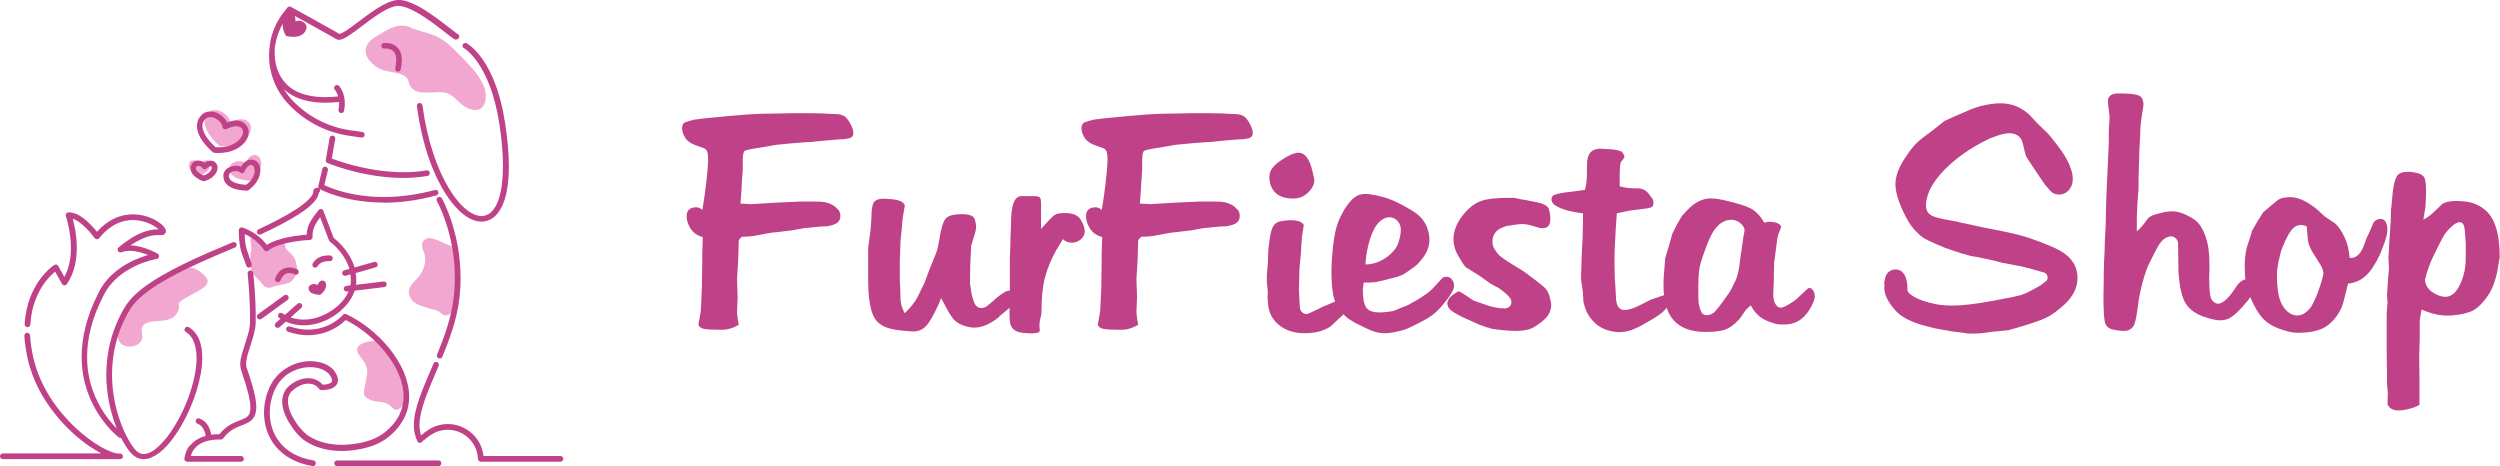 <svg viewBox="0 0 174.51 32.53" xmlns="http://www.w3.org/2000/svg" data-sanitized-data-name="Ebene 2" data-name="Ebene 2" id="Ebene_2">
  <defs>
    <style>
      .cls-1 {
        fill: #bf4188;
      }

      .cls-1, .cls-2 {
        stroke-width: 0px;
      }

      .cls-2 {
        fill: #f2a7d0;
      }
    </style>
  </defs>
  <g data-sanitized-data-name="Ebene 1" data-name="Ebene 1" id="Ebene_1-2">
    <g>
      <path d="M13.22,11.37c.14-.31.66-.19.76.05,0,0,.32-.37.59-.17.27.19.09.8-.66,1,0,0-.92-.35-.69-.87h0ZM17.14,11.4c-.27-.28-1.08-.16-1.11.35-.05.88,1.46.86,1.46.86.95-.69.88-1.65.39-1.78-.48-.13-.74.57-.74.57h0ZM16.07,8.54c-.04-.56-1.04-1.18-1.54-.65-.86.92.8,2.3.8,2.3,1.68.13,2.49-1,2.08-1.59-.41-.59-1.34-.06-1.34-.06h0Z" class="cls-2"></path>
      <path d="M19.44,16.99c.14-.03.3-.02.46-.11,0,.34.02.49.26.69.13.1.24.21.33.35.15.22.23.53.24.8.01.22-.06.49-.18.67-.19.27-.32.36-.64.43-.28.06-.59.09-.86.2-.11.04-.19.08-.32.07-.36-.03-.49-.41-.75-.63-.16-.14-.26-.28-.36-.46-.12-.2-.12-.37-.13-.61,0-.18-.03-.36-.01-.54.01-.18.07-.34.06-.52-.01-.25-.07-.49-.06-.75.17,0,.23,0,.34.11.18.19.38.41.59.56.15.11.26.08.41-.01.21-.12.38-.22.61-.26h0ZM27.69,25.4c-.45-.78-1.39-1.61-1.39-1.61-.41,0-1.4.12-1.37.66,0,.15.14.33.22.45.09.13.19.25.28.38.29.45.21.83.1,1.35-.05.25-.19.79-.08,1.01.05.1.29.22.4.27.43.2.88.05,1.28.33.32.23.44.58.86.2.34-.31.32-.58.28-1.02-.06-.69-.22-1.42-.56-2.01h0ZM12.97,18.75c-.26.16-.72.12-1.16.31-.47.2-.89.57-1.32.84-.83.53-1.63,1.15-1.95,2.12-.18.53-.48,1.19-.25,1.74.25.61,1.36.57,1.61-.06.11-.27-.05-.5,0-.77.09-.42.63-.49.99-.51.78-.04,1.48-.13,1.61-.99.01-.09-.06-.14-.01-.26.06-.15.28-.24.4-.33.39-.25.81-.42,1.2-.68.57-.38.51-.68,0-1.1-.3-.25-.76-.5-1.14-.32h0ZM30.35,2.49c-.59-.26-1.47-.4-1.82-.63-.78-.24-1.42.17-2.07.56-.44.26-.92.54-.94,1.12-.02.52.56,1.06.99,1.27.54.26,1.41.18,1.85.59.2.18.14.35.25.56.47.88,1.79.29,2.58.54.52.17.82.69,1.27.95.78.45,1.4.24,1.45-.67.07-1.2-1.37-2.47-2.14-3.25-.43-.45-.85-.79-1.43-1.05h0ZM31.83,18.11c0-.38,0-.73-.14-.9-.53,0-1.69-1.02-2.16-.36-.2.28.07.7.12.95.13.7-.17,1.29-.66,1.78-.39.4-.6.7-.33,1.23.23.44.76.53,1.2.69.25.09.54.11.77.23.1.06.19.2.3.24,1.04.38.88-1.91.9-2.38.02-.52-.01-.95,0-1.47h0Z" class="cls-2"></path>
      <path d="M35.01,14.46c-.16.32-.36.58-.6.75-.24.17-.51.26-.79.26-.22,0-.45-.05-.68-.15-.4-.17-.79-.48-1.18-.92-.58-.65-1.13-1.58-1.6-2.75-.47-1.18-.84-2.6-1.06-4.24-.01-.11.06-.21.17-.22.11-.01.21.06.22.17.33,2.45,1.02,4.4,1.81,5.73.39.66.81,1.17,1.21,1.5.2.17.4.29.58.37.19.08.36.12.52.12.2,0,.38-.06.56-.18.26-.19.5-.54.67-1.09.17-.55.27-1.29.27-2.23,0-.83-.08-1.83-.26-2.98-.34-2.16-.97-3.48-1.51-4.25-.27-.39-.51-.64-.69-.79-.09-.08-.16-.13-.2-.16-.02-.02-.04-.03-.05-.03h-.01s0,0,0,0c-.1-.05-.13-.17-.08-.27.05-.1.17-.13.27-.08.02.01.52.29,1.1,1.11.58.83,1.23,2.2,1.57,4.41.18,1.17.27,2.18.27,3.04,0,1.29-.18,2.24-.51,2.89h0ZM31.86,2.75c.11,0,.2-.09.2-.2s-.06-.16-.14-.19c0,0-.02,0-.03-.02-.04-.02-.09-.07-.16-.12-.14-.1-.32-.25-.54-.42-.44-.34-1.01-.77-1.59-1.13-.39-.24-.78-.44-1.15-.56-.21-.07-.42-.11-.61-.11-.04,0-.07,0-.11,0-.23.02-.46.1-.7.2-.24.11-.49.25-.74.41-.5.32-1,.71-1.45,1.04-.3.22-.56.42-.78.55-.12.07-.23.13-.3.15-.03.01-.06.01-.07.02-.06-.04-.15-.09-.27-.16-.12-.07-.28-.16-.45-.25-.34-.19-.75-.42-1.14-.64-.79-.44-1.52-.84-1.52-.84-.08-.05-.19-.03-.25.05l-.15.19c-.6.72-.96,1.56-1.08,2.43,0,0,0,0,0,0,0,0,0,.01,0,.04-.03.22-.05.45-.05.68,0,1.21.44,2.41,1.32,3.36h0c1.13,1.22,2.64,2.01,4.28,2.25l.85.12c.11.02.21-.06.22-.17.02-.11-.06-.21-.17-.22l-.85-.12c-1.56-.23-2.99-.98-4.06-2.13-.21-.23-.4-.48-.56-.74.22.21.49.4.82.55.54.25,1.23.4,2.1.4.29,0,.61-.02.94-.05,0,.03,0,.06,0,.1,0,.13-.01.28-.04.44-.02.11.05.21.16.23.11.02.21-.05.23-.16.03-.19.05-.36.05-.51,0-.4-.1-.71-.2-.91-.1-.21-.2-.31-.21-.32-.08-.08-.2-.08-.28,0-.08.08-.08.2,0,.28h0s0,0,0,0c0,0,.02.02.03.04.03.04.06.09.1.17.03.07.07.15.09.25-.32.03-.61.05-.88.05-.93,0-1.61-.18-2.11-.45-.5-.27-.82-.64-1.04-1.02-.14-.26-.24-.53-.3-.78-.08-.34-.1-.66-.1-.9,0-.18.01-.32.02-.37.08-.55.26-1.1.54-1.6-.01.26.05.56.24.85,0,0,1.15.31,1.4-.47.15-.45-.44-.72-.74-.53,0,0,.01-.22-.06-.4.21.12.47.26.75.41.67.37,1.44.8,1.88,1.05.12.07.22.13.27.16.06.04.13.05.19.05.09,0,.17-.02.26-.06.08-.03.17-.08.26-.13.19-.11.39-.26.62-.42.45-.33.98-.75,1.5-1.1.34-.23.68-.43.97-.54.17-.07.32-.11.45-.12.02,0,.05,0,.08,0,.22,0,.51.08.82.22.31.14.65.33.98.55.66.43,1.3.95,1.71,1.26.12.09.21.16.29.22.04.03.07.05.11.07.02,0,.04.02.07.03.02,0,.04,0,.07.01h0ZM27.43,3.54c.05.05.1.11.14.19.05.11.09.26.09.47,0,.15-.02.34-.07.56-.02.11.04.21.15.24.11.02.21-.04.23-.15.05-.24.08-.46.08-.64,0-.29-.06-.52-.16-.7-.1-.18-.24-.3-.39-.38-.1-.05-.19-.08-.28-.1-.12-.03-.23-.03-.3-.03s-.13,0-.13,0c-.11.01-.18.11-.17.22.01.11.11.18.22.17h.02s.04,0,.06,0c.06,0,.15,0,.25.03.09.03.19.07.27.14h0ZM29.78,11.89c-.54.1-1.09.13-1.63.13-1.31,0-2.56-.24-3.5-.48-.71-.19-1.25-.38-1.49-.47l.24-1.37c.02-.11-.05-.21-.16-.23-.11-.02-.21.05-.23.16l-.27,1.53c-.02.09.03.18.12.22,0,0,.63.26,1.59.52.97.26,2.29.52,3.69.52.56,0,1.13-.04,1.7-.14.11-.02.18-.12.16-.23-.02-.11-.12-.18-.23-.16h0ZM26.8,14.14c-2.8,0-4.45-.93-4.48-.94.05.09.02.2-.06.25-.02.12-.06.23-.11.33-.13.24-.35.46-.62.69-.41.34-.95.67-1.53.99-.58.32-1.21.63-1.79.9-.1.05-.22,0-.26-.09s0-.22.09-.26c.88-.41,1.86-.9,2.61-1.39.38-.24.69-.49.91-.71.11-.11.19-.22.24-.31.05-.1.07-.18.07-.24h0s0,0,0,0h0s0-.08.02-.11c.01-.03.03-.05.05-.06.03-.03.05-.04.07-.05.03-.01.04-.01.05-.02h0s0,0,0,0c.06-.03.13-.02.18,0-.02-.04-.03-.09-.02-.14l.28-1.19c.03-.11.13-.17.24-.15.11.03.17.13.15.24l-.25,1.04c.43.21,1.9.83,4.15.83,1.03,0,2.23-.13,3.57-.49.11-.03.21.03.24.14.03.1-.03.21-.14.24-1.37.37-2.6.51-3.67.51h0ZM22.07,13.1h0s0,0,0,0ZM29.63,30.7c.12-.11.29-.25.51-.38.35-.22.73-.32,1.11-.32.52,0,1.02.19,1.4.53.39.34.65.82.71,1.4v.12c.02.1.11.18.21.18h5.55c.11,0,.2-.09.2-.2s-.09-.2-.2-.2h-5.37c-.07-.66-.39-1.21-.83-1.6-.46-.4-1.05-.63-1.66-.63-.44,0-.9.12-1.32.38-.23.15-.42.3-.55.41-.07-.21-.11-.44-.11-.7,0-.54.16-1.18.41-1.88.25-.7.59-1.46.93-2.27.04-.1,0-.22-.1-.26-.1-.04-.22,0-.26.1-.34.81-.68,1.57-.94,2.29-.26.72-.43,1.39-.43,2.01,0,.4.08.78.25,1.13.03.06.09.1.15.1.06,0,.13-.01.17-.06h0s0,0,0,0h0s.02-.03.03-.04c.03-.03.08-.07.14-.13h0ZM30.69,14.42c.12.25.27.63.43,1.1.32.95.63,2.29.63,3.88,0,.46-.03.94-.09,1.44-.16,1.34-.64,2.66-1.15,3.91-.04.1,0,.22.11.26.1.04.22,0,.26-.11.52-1.26,1.01-2.61,1.18-4.01.06-.51.09-1.01.09-1.48,0-3.29-1.3-5.55-1.31-5.57-.05-.09-.17-.13-.27-.07-.09.05-.13.17-.07.27h0s0,0,0,0v.02s.03.04.05.07c.03.06.08.16.14.29h0ZM23.53,32.14c-.11,0-.2.09-.2.2,0,.11.09.2.2.2h7.08c.11,0,.2-.09.2-.2,0-.11-.09-.2-.2-.2h-7.08ZM17.39,17.89c-.06-.15-.11-.3-.16-.46-.08-.27-.14-.59-.15-1.09.55.24,1,.6,1.36,1.12.03.05.08.08.14.08.05,0,.11,0,.15-.05.17-.15.43-.27.73-.37.3-.1.63-.18.94-.23.63-.11,1.17-.14,1.23-.14h0c.05,0,.1-.03.14-.07.04-.04.05-.1.05-.15,0-.05,0-.09,0-.14,0-.25.07-.48.2-.72.09-.16.2-.33.33-.5l.62,1.62s.04.07.07.09h0s0,0,0,0c0,0,.01.01.03.02.02.02.06.04.1.08.08.07.2.17.33.31.26.27.57.67.78,1.16.04.1.08.21.11.32l-.36.1c-.1.03-.17.14-.14.24.03.1.14.17.24.14l.33-.1c.02.13.03.27.03.4,0,.04,0,.08,0,.13,0,.08-.01.16-.03.24l-.29.04c-.11.01-.19.11-.17.22.01.11.11.18.22.17h.11c-.04.08-.09.18-.14.27-.18.31-.44.6-.75.85-.62.5-1.43.84-2.24.84-.31,0-.61-.05-.91-.15l.74-.66c.08-.07.09-.2.02-.28-.07-.08-.2-.09-.28-.02l-.88.78c-.06-.03-.12-.07-.18-.11-.09-.06-.21-.04-.27.05-.06.09-.04.21.05.27.03.02.06.04.09.06l-.33.29c-.08.07-.09.2-.02.28.07.08.2.09.28.02l.44-.39c.4.18.82.26,1.24.26.69,0,1.36-.21,1.94-.55.58-.34,1.07-.81,1.38-1.33.1-.17.19-.35.25-.54l2.06-.25c.11-.01.18-.11.17-.22-.01-.11-.11-.19-.22-.17l-1.92.23c0-.06.01-.11.02-.17,0-.05,0-.1,0-.14,0-.18-.02-.35-.04-.51l1.39-.4c.1-.03.17-.14.14-.24-.03-.1-.14-.17-.24-.14l-1.37.39c-.04-.13-.08-.25-.13-.36-.15-.37-.36-.68-.56-.94-.33-.41-.65-.67-.77-.77l-.72-1.89c-.03-.07-.08-.11-.15-.12-.07-.01-.14.02-.18.07-.23.29-.44.56-.59.84-.15.27-.24.56-.24.88-.13,0-.33.03-.56.06-.44.05-1,.15-1.5.32-.26.09-.51.19-.72.33-.44-.57-1.02-.97-1.7-1.21-.06-.02-.13-.01-.18.03-.05.04-.08.1-.08.16,0,.52.04.9.1,1.2.06.31.15.54.24.77.06.16.12.31.18.5.03.1.14.16.25.13.1-.03.16-.14.13-.25-.06-.2-.13-.36-.19-.52h0ZM18.01,21.94c-.09.06-.11.19-.04.28.06.09.19.11.28.04l1.82-1.32c.09-.06.11-.19.04-.28-.06-.09-.19-.11-.28-.04l-1.82,1.32h0ZM22.35,20.58c.53-.38.49-.91.22-.99-.27-.07-.41.32-.41.32-.15-.16-.6-.09-.62.19-.03.49.81.48.81.48h0ZM18.17,11.9c0,.44-.25.96-.82,1.37-.03.02-.07.04-.11.04h0s-.42,0-.81-.11c-.19-.06-.39-.14-.56-.29-.08-.07-.15-.16-.2-.26-.05-.1-.08-.23-.08-.35,0-.02,0-.03,0-.05,0-.12.04-.22.1-.31.09-.13.21-.23.35-.28.14-.06.28-.09.43-.09.1,0,.21.01.31.05.01,0,.03.01.04.02.02-.04.05-.08.08-.12.06-.09.14-.17.24-.25.1-.07.23-.13.38-.13.06,0,.11,0,.17.02.16.04.29.15.37.28.08.14.12.3.12.47h0ZM17.77,11.9c0-.11-.03-.2-.06-.27-.04-.06-.08-.09-.14-.11-.02,0-.05,0-.07,0-.05,0-.1.02-.15.06-.08.05-.16.16-.21.25-.03.04-.05.08-.06.11,0,.01-.01.03-.01.03h0s0,0,0,0c-.02.06-.08.11-.14.12-.07.01-.14,0-.18-.06-.02-.02-.06-.04-.11-.06-.05-.02-.11-.03-.18-.03-.12,0-.26.03-.34.09-.04.03-.08.06-.1.1-.02.03-.04.07-.04.12,0,.01,0,.02,0,.03,0,.07.01.13.04.18.02.04.05.09.09.12.07.07.17.13.29.17.17.07.37.11.54.13.1.01.19.02.24.02.45-.34.61-.74.61-1.01h0ZM13.83,11.21c.13,0,.25.03.36.09.03.02.07.04.1.06.05-.03.1-.07.17-.1.07-.03.15-.05.24-.05.09,0,.2.03.29.09.07.05.12.11.15.18.03.07.05.15.05.22,0,.19-.09.39-.24.55-.16.17-.38.31-.68.39-.04.01-.08,0-.12,0,0,0-.2-.07-.4-.21-.1-.07-.21-.15-.29-.26-.04-.05-.08-.12-.11-.19-.03-.07-.05-.15-.05-.23s.02-.17.06-.25c.05-.11.13-.19.22-.23.09-.05.19-.07.28-.07h0ZM13.73,11.62s-.03.02-.04.05c-.02.04-.02.06-.02.09s0,.05.02.08c.02.05.06.11.12.16.09.08.21.16.3.2.04.02.08.04.1.05.2-.06.34-.16.43-.26.1-.11.14-.22.14-.28,0-.03,0-.05-.01-.06,0-.01-.01-.02-.02-.03-.02-.02-.03-.02-.05-.02-.02,0-.05,0-.08.02-.05.02-.1.06-.14.09-.02.02-.03.03-.04.04h-.01s0,.01,0,.01h0c-.04.05-.11.07-.18.06-.07-.01-.12-.06-.15-.12,0,0,0-.01-.02-.03-.02-.02-.06-.04-.1-.06-.04-.02-.09-.03-.14-.03s-.08,0-.1.02h0ZM17.21,9.76c-.15.25-.4.48-.73.65-.33.17-.75.27-1.24.27-.09,0-.18,0-.27-.01-.04,0-.08-.02-.11-.04,0,0-.28-.23-.55-.56-.14-.17-.28-.36-.38-.58-.11-.21-.18-.45-.18-.7,0-.13.02-.26.07-.39.05-.13.13-.25.23-.36.09-.09.19-.16.3-.2.11-.04.22-.06.33-.06.3,0,.59.13.82.32.11.09.21.2.29.32.03.04.05.09.07.13.01,0,.03-.01.04-.02.16-.06.37-.12.59-.12.13,0,.26.02.39.08.13.06.25.15.34.29.09.14.14.3.14.46,0,.18-.06.36-.16.53h0ZM16.97,9.23c0-.09-.02-.16-.07-.23-.05-.08-.11-.12-.18-.15-.07-.03-.15-.04-.23-.04-.15,0-.33.05-.46.1-.06.02-.12.05-.16.07-.02,0-.03.02-.04.02h-.01s0,0,0,0c-.06.03-.13.03-.19,0-.06-.03-.1-.09-.1-.16,0-.06-.03-.14-.08-.21-.07-.12-.2-.24-.34-.32-.14-.09-.3-.14-.44-.13-.07,0-.13.01-.19.03-.06.02-.11.06-.16.11-.07.08-.12.16-.15.23-.03.08-.04.16-.04.24,0,.16.05.34.14.52.13.27.34.53.52.71.09.09.17.17.22.22.02.01.03.03.04.04.06,0,.12,0,.18,0,.58,0,1.02-.16,1.31-.38.14-.11.25-.23.32-.35.07-.12.1-.23.1-.33h0ZM22.22,18.52s.05-.07.1-.11c.1-.08.28-.18.6-.18.03,0,.06,0,.1,0,.11,0,.2-.08.21-.19,0-.11-.08-.2-.19-.21-.04,0-.08,0-.12,0-.41,0-.69.13-.86.28-.17.14-.23.29-.24.31-.04.1.01.22.11.25.1.04.21-.01.25-.11h0s0-.02.02-.04h0ZM19.66,18.82c-.18.12-.34.32-.45.6-.04.1,0,.22.11.26.1.04.22,0,.26-.11.09-.23.2-.35.31-.42.1-.07.21-.09.31-.09.17,0,.33.07.36.09h0c.09.06.21.02.27-.07.05-.1.02-.21-.07-.27,0,0-.07-.04-.17-.07-.1-.03-.23-.07-.39-.07-.16,0-.36.04-.53.16h0ZM20.04,25.67c-.51.3-.97.77-1.25,1.42-.24.55-.36,1.14-.36,1.73,0,.84.26,1.68.82,2.35.56.67,1.41,1.17,2.56,1.36.11.02.21-.05.23-.16.02-.11-.05-.21-.16-.23-1.07-.18-1.83-.63-2.32-1.22-.49-.59-.73-1.33-.73-2.1,0-.53.11-1.07.33-1.57.25-.57.64-.98,1.09-1.24.45-.26.95-.38,1.41-.38.31,0,.6.06.84.16.24.1.42.24.53.41.06.09.1.16.12.22.02.06.03.11.03.14,0,.03,0,.05-.01.07,0,.02-.02.04-.04.06-.04.04-.1.07-.19.1-.14.05-.32.06-.42.06-.11-.13-.25-.24-.4-.31-.18-.09-.39-.14-.61-.14-.44,0-.91.18-1.35.56-.16.14-.28.31-.35.49-.07.18-.11.37-.11.57,0,.42.14.85.35,1.25.21.4.48.77.75,1.07.18.2.37.36.55.47.75.48,1.63.67,2.51.67.39,0,.79-.04,1.17-.11.72-.13,1.44-.36,2.04-.83.52-.41.89-.87,1.14-1.35.24-.48.35-.99.35-1.5,0-.59-.15-1.18-.39-1.76-.25-.57-.6-1.12-1.01-1.63-.83-1.02-1.92-1.87-2.99-2.37-.08-.04-.18-.02-.23.05h0s0,0,0,0c0,0-.02.02-.03.03-.03.03-.07.07-.12.12-.1.1-.26.23-.47.36-.42.26-1.02.52-1.81.52-.38,0-.81-.06-1.28-.22-.1-.03-.21.02-.25.12-.03.1.02.21.12.25.51.17.98.24,1.4.24.87,0,1.56-.29,2.02-.58.29-.18.49-.37.61-.48.71.35,1.45.88,2.08,1.5.68.66,1.25,1.44,1.6,2.23.23.53.36,1.07.36,1.6,0,.45-.1.9-.31,1.32-.21.42-.55.83-1.03,1.21-.52.41-1.18.63-1.86.75-.36.06-.73.1-1.1.1-.82,0-1.63-.18-2.3-.6-.21-.13-.47-.38-.72-.7-.24-.31-.47-.69-.61-1.05-.09-.24-.14-.49-.14-.7,0-.15.02-.29.08-.41.05-.12.13-.24.25-.34.38-.33.77-.47,1.09-.47.16,0,.31.03.44.1.13.06.24.15.32.27.04.05.09.08.15.08,0,0,.02,0,.06,0,.07,0,.2,0,.34-.03.15-.02.31-.06.46-.16.1-.06.19-.15.25-.27.03-.07.05-.15.05-.23,0-.09-.02-.18-.05-.28-.04-.1-.09-.2-.16-.3-.16-.25-.41-.43-.71-.56-.29-.12-.64-.19-.99-.19-.53,0-1.1.14-1.61.44h0ZM13.27,31.06c-.2.24-.34.55-.4.94,0,.06,0,.11.05.16.04.04.09.07.15.07h3.75c.11,0,.2-.09.2-.2s-.09-.2-.2-.2h-3.5c.06-.21.15-.38.27-.52.15-.19.34-.32.54-.41.41-.19.87-.22,1.11-.22.1,0,.16,0,.16,0,.07,0,.14-.02.18-.08.26-.36.54-.56.81-.7.27-.14.55-.22.8-.34.17-.08.33-.18.46-.33.07-.09.13-.2.17-.32.04-.14.07-.3.07-.49,0-.29-.05-.63-.16-1.08-.11-.45-.27-.99-.51-1.66-.03-.08-.04-.17-.04-.28,0-.17.04-.37.09-.59.06-.22.14-.46.22-.71.16-.5.34-1.04.36-1.57,0-.16,0-.33,0-.5,0-1.39-.17-2.96-.17-2.97-.01-.11-.11-.19-.22-.18-.11.01-.19.11-.17.22,0,0,0,.02,0,.07,0,.05.01.11.02.2.02.17.04.41.06.69.04.56.08,1.29.08,1.98,0,.17,0,.33,0,.49-.01.34-.1.71-.22,1.09-.11.38-.25.75-.35,1.11-.06.24-.11.47-.11.69,0,.14.02.28.06.41.23.67.39,1.2.5,1.63.1.43.15.75.15.99,0,.2-.03.33-.07.43-.04.1-.1.17-.18.23-.05.04-.12.08-.2.11-.1.05-.22.09-.36.15-.18.07-.38.15-.59.27-.25.15-.52.36-.76.67-.02,0-.05,0-.08,0-.12,0-.3,0-.5.04,0-.04-.02-.14-.06-.28-.05-.17-.14-.38-.31-.56-.11-.12-.26-.23-.45-.3-.1-.04-.21.02-.25.12-.04.1.02.21.12.25.12.04.21.11.28.18.07.08.13.17.17.27.09.19.11.36.11.37,0,0,0,.02,0,.03-.19.05-.39.13-.58.24-.18.11-.35.25-.5.43h0ZM8.44,30.53c.04.09.09.17.13.25.19.35.38.63.56.83.13.14.27.25.42.33.15.07.31.11.48.11.19,0,.37-.04.55-.12.18-.08.36-.19.54-.32.35-.27.7-.65,1.02-1.1.65-.9,1.23-2.08,1.59-3.26.24-.79.39-1.57.39-2.27,0-.46-.06-.89-.21-1.26-.15-.37-.39-.68-.73-.88-.09-.06-.21-.03-.27.07-.06.09-.03.21.07.27.26.16.44.39.56.7.12.31.18.69.18,1.11,0,.85-.24,1.88-.61,2.87-.38.99-.9,1.94-1.45,2.65-.37.47-.75.83-1.09,1.02-.2.11-.38.16-.54.16-.11,0-.21-.02-.3-.07-.1-.05-.2-.12-.29-.23-.15-.17-.33-.43-.51-.76-.18-.33-.37-.73-.53-1.19-.33-.92-.58-2.05-.58-3.3,0-1.44.33-3.01,1.27-4.56.23-.38.6-.76,1.08-1.13.48-.38,1.08-.75,1.74-1.11,1.32-.72,2.92-1.41,4.49-2.06.1-.04.15-.16.11-.26-.04-.1-.16-.15-.26-.11-1.17.49-2.37,1-3.47,1.54-1.1.54-2.09,1.1-2.85,1.69-.51.4-.91.81-1.18,1.24-.98,1.62-1.33,3.27-1.33,4.77,0,1.45.33,2.75.73,3.76,0,0,0,0-.01-.01-.23-.23-.53-.57-.84-1.02-.61-.9-1.22-2.23-1.22-3.96,0-1.24.31-2.7,1.18-4.36.26-.51.62-.91,1-1.24.39-.33.81-.57,1.2-.76.78-.37,1.45-.48,1.48-.48h0c.08-.01.15-.08.16-.16.02-.08-.02-.16-.09-.21,0,0-.25-.15-.62-.29-.35-.14-.81-.28-1.28-.29.27-.19.63-.39,1-.54.29-.11.59-.18.89-.18.06,0,.13,0,.19,0,.02,0,.05,0,.07,0,.04,0,.07,0,.11-.01.04-.01.08-.03.12-.06.02-.02.05-.05.06-.08.02-.04.03-.08.03-.12,0-.05,0-.09-.02-.12-.01-.04-.03-.07-.05-.1-.04-.06-.09-.12-.15-.18-.12-.12-.29-.24-.49-.36-.41-.23-.97-.42-1.6-.42-.42,0-.88.09-1.33.31-.4.19-.79.49-1.17.91-.06-.08-.14-.18-.24-.28-.24-.27-.56-.59-.93-.82-.25-.15-.52-.26-.81-.26-.06,0-.12.03-.16.08-.04.05-.05.12-.03.18h0s0,.03.01.04c0,.03.02.07.04.13.03.11.08.28.12.48.09.41.18.97.18,1.57,0,.68-.11,1.4-.46,2.03l-.42-.76s-.07-.08-.12-.1c-.05-.01-.11,0-.15.02-.01,0-.28.18-.62.54-.34.36-.75.92-1.06,1.7-.2.53-.36,1.16-.4,1.9,0,.11.08.2.19.21.11,0,.2-.08.21-.19.04-.7.18-1.29.38-1.78.28-.71.65-1.22.96-1.55.15-.16.29-.28.39-.36l.48.86c.03.06.09.1.16.1.07,0,.13-.03.17-.08.54-.78.7-1.7.7-2.53,0-.87-.17-1.64-.28-2.04.1.03.2.08.3.14.2.12.4.29.58.46.35.34.61.7.64.74h0c.04.05.09.09.16.09.06,0,.12-.02.16-.07.39-.49.8-.8,1.19-1,.4-.19.79-.27,1.16-.27.34,0,.66.07.94.16.28.1.52.23.69.35.07.05.13.1.18.14-.02,0-.04,0-.07,0-.36,0-.7.08-1.02.2-.32.12-.62.28-.87.44-.51.32-.84.63-.85.63-.07.06-.08.17-.03.25s.15.11.24.08c.18-.07.38-.1.58-.1.4,0,.84.12,1.17.25.04.01.07.03.11.04-.12.03-.25.08-.4.13-.55.19-1.26.52-1.9,1.05-.43.36-.83.81-1.12,1.38-.89,1.71-1.22,3.23-1.22,4.54,0,1.83.64,3.24,1.29,4.18.64.95,1.29,1.44,1.3,1.45.05.04.12.05.18.03h0ZM.2,31.65c-.11,0-.2.09-.2.2s.09.2.2.2h8.01s.06,0,.08,0c.03,0,.06,0,.09,0h0s.02,0,.03,0c.1-.01.18-.1.17-.21,0-.1-.09-.18-.2-.18h-.17c-.11-.01-.25-.05-.41-.11-.21-.08-.46-.19-.73-.34-.54-.31-1.17-.76-1.79-1.34-1.24-1.16-2.45-2.82-2.93-4.8-.14-.6-.22-1.15-.25-1.65,0-.11-.1-.19-.21-.19-.11,0-.19.1-.19.21.03.53.11,1.1.26,1.72.33,1.37.98,2.58,1.76,3.58.77,1.01,1.67,1.82,2.48,2.38.31.21.6.39.87.53H.2Z" class="cls-1"></path>
    </g>
    <g>
      <path d="M51.69,14.21l.73.04,1.67-.1,1.73-.08h1.15c.39,0,.68.04.89.12.2.08.34.16.43.23.08.07.17.16.27.27.07.14.1.26.1.38,0,.26-.12.45-.35.56-.12.06-.26.1-.4.13-.14.04-.34.05-.6.05l-1.02.1-.19.02-.83.15-.17.02-1,.12c-.15,0-.54.06-1.15.19-.32.06-.56.09-.71.1-.15.01-.31.02-.46.02-.08.07-.15.15-.21.23l-.04,1.36-.04.67-.04.65v.12l.04,1.19-.04.96c0,.1,0,.21.02.34.01.13.05.34.1.62-.4.24-.79.35-1.15.35-.63,0-1.05-.02-1.26-.06-.22-.04-.35-.14-.41-.29l.17-.96.08-1.75v-.35l.02-1.33v-.54l.04-1.19c-.4-.11-.69-.32-.87-.62s-.26-.57-.26-.82c0-.38.17-.58.52-.63.21-.04.4.01.58.17l.15-.96c.17-1.28.25-2.13.25-2.54,0-.26-.02-.45-.06-.55-.04-.1-.1-.18-.19-.24l-.42-.15c-.46-.14-.76-.33-.92-.58-.15-.25-.23-.47-.23-.67,0-.22.08-.37.24-.43s.37-.12.62-.18l.63-.08.21-.02c1.04-.11,1.96-.19,2.74-.25.79-.06,1.61-.08,2.47-.08l.73-.02h1.29l1.02.02.21.02.48.02c.31,0,.53.05.69.15.15.1.31.3.46.6.11.22.17.42.17.58,0,.2-.11.32-.32.37-.22.05-.43.07-.64.07h-.08l-.9.08-.25.02-.75.08h-.13l-1.08.08-1.25.12-.21.04-1,.17c-.56.08-.88.15-.97.21-.09.06-.14.27-.14.65v.65l-.08,1.17-.02.38-.06.83Z" class="cls-1"></path>
      <path d="M63.12,21.88c.25-.22.47-.46.65-.71l.13-.19.12-.19.46-.94.04-.08.33-.88.21-.52.19-.48c.07-.14.12-.29.17-.44.04-.15.09-.4.15-.73.12-.78.27-1.27.45-1.47s.55-.3,1.14-.3c.51,0,.81.12.88.35.07.24.1.42.1.54,0,.11-.04.31-.12.58-.01.03-.09.27-.23.73l-.06,1.31-.02,1.21v.1l.12.81.17.54c.11.25.28.38.5.38.12,0,.25-.04.38-.12l.48-.4.25-.23c.26-.2.45-.32.55-.38.1-.05.21-.08.32-.08.22-.03.37.08.44.33.03.14,0,.29-.08.44s-.25.33-.5.54l-.56.46-.06.08c-.61.49-1.19.73-1.73.73-.21,0-.46-.05-.74-.15-.29-.1-.51-.24-.69-.44-.17-.2-.4-.57-.68-1.13l-.19-.35-.17.44c-.35.76-.64,1.27-.88,1.52s-.54.38-.92.38c-.1-.01-.17-.02-.23-.02l-.48-.04-.35-.04c-.78-.1-1.31-.36-1.58-.79-.32-.49-.48-1.42-.48-2.79v-2.04l.02-.25.15-1.11.06-.88c0-.51.05-.86.16-1.04.1-.18.34-.27.72-.27.08,0,.19,0,.31.02.12.01.22.02.29.02.5.06.79.2.85.44l-.15.88-.08.92-.06.54-.02.33-.04,1.27v1.27l.02.35.02.61c0,.32.02.55.05.7s.11.36.24.64Z" class="cls-1"></path>
      <path d="M72.67,15.98l.15-.17c.36-.4.61-.66.74-.76.13-.1.28-.16.45-.16.07-.01.17-.02.31-.02.29,0,.52.04.7.11.17.08.31.19.41.34.19.32.29.59.29.81,0,.31-.16.54-.48.71-.12.07-.27.1-.44.1-.24,0-.44-.08-.6-.25l-.46.75c-.36.65-.63,1.29-.79,1.91-.17.62-.25,1.42-.25,2.41,0,.07,0,.14-.02.21-.01.08-.04.19-.07.31s-.05.25-.05.38c0,.15,0,.28.02.38.03.15-.16.23-.56.23-.15,0-.37-.01-.65-.04-.28-.03-.5-.12-.66-.28-.16-.16-.24-.44-.24-.84v-.96l.02-.63v-2.46l.04-1.02v-.29l.04-1.08c0-.71.06-1.22.19-1.52.12-.3.3-.46.52-.46h.85c.25,0,.4.03.46.1.06.07.08.24.08.52v1.67Z" class="cls-1"></path>
      <path d="M79.57,14.21l.73.04,1.67-.1,1.73-.08h1.15c.39,0,.68.04.89.12.2.08.34.16.43.23.08.07.17.16.27.27.07.14.1.26.1.38,0,.26-.12.45-.35.56-.12.06-.26.1-.4.13-.14.04-.34.05-.6.05l-1.02.1-.19.02-.83.15-.17.02-1,.12c-.15,0-.54.06-1.15.19-.32.06-.56.09-.71.1-.15.01-.31.02-.46.02-.08.07-.15.15-.21.23l-.04,1.36-.04.67-.04.65v.12l.04,1.19-.04.96c0,.1,0,.21.02.34.01.13.05.34.1.62-.4.24-.79.35-1.15.35-.63,0-1.05-.02-1.26-.06-.22-.04-.35-.14-.41-.29l.17-.96.08-1.75v-.35l.02-1.33v-.54l.04-1.19c-.4-.11-.69-.32-.87-.62s-.26-.57-.26-.82c0-.38.17-.58.52-.63.21-.04.4.01.58.17l.15-.96c.17-1.28.25-2.13.25-2.54,0-.26-.02-.45-.06-.55-.04-.1-.1-.18-.19-.24l-.42-.15c-.46-.14-.76-.33-.92-.58-.15-.25-.23-.47-.23-.67,0-.22.08-.37.24-.43s.37-.12.62-.18l.63-.08.21-.02c1.04-.11,1.96-.19,2.74-.25.79-.06,1.61-.08,2.47-.08l.73-.02h1.29l1.02.02.21.02.48.02c.31,0,.53.05.69.15.15.1.31.3.46.6.11.22.17.42.17.58,0,.2-.11.32-.32.37-.22.05-.43.07-.64.07h-.08l-.9.08-.25.02-.75.08h-.13l-1.08.08-1.25.12-.21.04-1,.17c-.56.08-.88.15-.97.21-.09.06-.14.27-.14.65v.65l-.08,1.17-.02.38-.06.83Z" class="cls-1"></path>
      <path d="M88.43,19.77v-.61l.02-.17.06-.75v-.15l.02-.62.1-.79c.06-.44.15-.75.27-.93s.31-.28.56-.32c.25-.04.46-.06.63-.06.28,0,.49.04.64.1s.24.15.28.25l-.12.75-.06.77-.02.44-.1,1.06-.04,1.48.06,1.17c0,.2.07.34.2.44.13.1.27.12.41.06l.85-.4.06-.04.94-.4.56-.19c.06-.01.1-.01.15,0,.1.04.17.12.21.23.06.14.04.29-.03.45-.08.16-.26.37-.55.64l-.67.62c-.47.31-1.07.46-1.79.46-.76,0-1.38-.21-1.86-.63s-.71-.98-.71-1.69l-.02-.1.02-.46-.06-.62ZM88.62,12.18c.03-.17.1-.33.23-.49.12-.16.31-.32.56-.49.53-.36.94-.54,1.23-.54.44,0,.76.41.96,1.23l.15.67c0,.29-.14.58-.43.87-.29.29-.64.43-1.07.43-.79,0-1.31-.3-1.54-.9-.07-.21-.1-.39-.1-.54,0-.11,0-.19.02-.23Z" class="cls-1"></path>
      <path d="M95.19,19.75l-.06.46c0,.61.08,1.03.24,1.26s.47.34.93.34c.19,0,.43-.02.71-.06l.23-.04.13-.04.44-.19.44-.17.08-.04.06-.04.46-.25c.28-.17.5-.31.68-.44.17-.12.31-.24.41-.33l.29-.31.44-.48c.07-.07.17-.1.29-.1.21,0,.37.11.48.33.04.11.06.21.06.29,0,.26-.24.69-.73,1.27-.31.38-.6.66-.88.85-.28.2-.75.45-1.42.77-.26.13-.51.22-.75.27-.24.06-.43.1-.58.12-.15.03-.32.04-.5.04-.28,0-.56-.05-.84-.16-.28-.1-.69-.3-1.22-.57-.95-.51-1.47-1.27-1.56-2.25l-.04-.29-.02-.35-.02-.4v-.25c0-.49.03-1.02.09-1.61.06-.58.14-1.05.23-1.41s.23-.7.41-1.03l.21-.38c.25-.38.48-.64.68-.79.2-.15.45-.23.74-.23.19,0,.45.03.77.1.1.03.32.08.67.17l.56.21c.72.35,1.24.64,1.55.87.31.23.55.51.7.84.15.33.23.66.23.98,0,.51-.19.99-.58,1.44-.11.14-.2.24-.27.31-.07.06-.14.11-.21.17-.43.32-.72.51-.88.58-.15.07-.48.17-.98.29l-.73.17-.08.02c-.12.01-.25.02-.36.03s-.27,0-.47,0ZM97.59,17c.13-.38.19-.67.19-.9,0-.12,0-.22-.02-.29-.06-.22-.18-.4-.36-.52-.19-.12-.39-.16-.62-.1-.32.1-.59.33-.81.71-.26.45-.47,1.1-.6,1.96l-.06.6c.19,0,.37-.02.53-.06.16-.04.34-.1.53-.19.29-.15.55-.33.76-.54.22-.21.37-.43.47-.67Z" class="cls-1"></path>
      <path d="M101.05,21.07c.03-.17.15-.33.36-.49.22-.16.36-.24.43-.24.06,0,.4.22,1.04.65l1.02.35c.17.06.36.1.58.14.22.04.41.05.56.05.31-.04.46-.19.46-.44,0-.08-.01-.15-.04-.19-.07-.17-.32-.41-.75-.73l-.19-.12-.12-.06-.33-.17-.75-.54-.83-.52c-.1-.05-.17-.1-.21-.15-.1-.11-.24-.33-.44-.67-.25-.4-.38-.82-.38-1.25,0-.64.28-1.26.83-1.88.35-.39.72-.65,1.12-.79.4-.14,1.02-.21,1.87-.21h.44c.22.06.41.1.56.12l.15.02.75.15c.56.1.87.27.94.51.07.24.1.47.1.68,0,.32-.1.52-.31.6-.11.03-.18.04-.21.04-.1,0-.2-.01-.31-.04-.26-.08-.48-.15-.65-.19s-.32-.06-.46-.06c-.15,0-.34.02-.56.05-.22.04-.38.06-.48.07-.08.01-.19.05-.31.1-.5.18-.75.52-.75,1.02,0,.2.06.39.19.58.12.19.26.35.4.46.14.11.4.29.77.52l.69.42.1.06.73.54c.46.35.74.58.85.71s.2.32.27.58c.07.26.1.44.1.54,0,.29-.09.56-.28.8-.19.24-.5.5-.95.76-.29.17-.7.25-1.23.25-.26,0-.59-.02-.98-.06-.39-.04-.61-.07-.67-.08-.19-.07-.33-.11-.42-.12l-.52-.19-1.06-.48c-.47-.22-.79-.41-.95-.57-.16-.16-.22-.34-.18-.55Z" class="cls-1"></path>
      <path d="M110.64,13.25c.07-.26.11-.51.12-.74s.02-.57.02-1.03c0-.74.31-1.1.94-1.1l.75.04c.36.04.59.09.69.15.06.03.11.1.18.21.06.11.07.2.01.27l-.21.27s-.05.15-.06.33c-.01.18-.02.35-.02.52v.83c.29.1.72.15,1.29.15.17,0,.32.04.47.13.15.09.29.25.45.49.1.11.15.24.15.38,0,.2-.07.31-.21.34-.14.04-.26.06-.35.07-.1.01-.2.03-.31.04l-.79.1-.9.19-.04.6-.04.56-.02.44-.04.73-.02.75v.61l.02.96.02.12.06,1.04c0,.62.2.94.6.94.26,0,.62-.11,1.06-.33l.79-.4.98-.33c.15.24.23.43.23.58,0,.31-.37.67-1.1,1.11l-.94.54-.06.02c-.47.24-.88.35-1.23.35-.17,0-.31,0-.42-.02-.72-.1-1.28-.41-1.67-.94-.26-.33-.44-.75-.52-1.25v-.1l-.04-.6-.02-.1-.08-.56c-.01-.06-.02-.15-.02-.27,0-.14.01-.42.03-.84.02-.42.03-.74.03-.95l.06-1.04v-.33l.02-.67v-.62l-.31-.04c-.4-.07-.66-.12-.76-.15-.1-.03-.25-.08-.45-.15-.32-.14-.52-.26-.6-.38-.06-.11-.08-.19-.08-.23,0-.17.06-.28.18-.33.12-.05.32-.1.59-.15.28-.04.44-.06.5-.06l1.08-.15Z" class="cls-1"></path>
      <path d="M123.17,15.54l.25-.06c.53,0,.83.12.92.35l-.23.6c-.03.12-.06.31-.09.56s-.08.6-.14,1.06l-.04.29v.12l-.02.81v.35l-.04.88c0,.35.06.61.19.78.12.17.27.23.44.18.1-.03.18-.06.25-.1.19-.1.42-.24.67-.42l.23-.21.6-.56c.12-.12.26-.09.4.1.08.11.12.24.12.4,0,.25-.14.59-.42,1.02-.42.64-.98.96-1.69.96-.21,0-.37,0-.48-.02-.11-.01-.29-.06-.52-.15-.61-.19-1.06-.58-1.36-1.17l-.31.29-.04.04-.33.48-.15.19c-.33.36-.65.59-.96.7-.31.1-.76.16-1.36.16-1,0-1.74-.27-2.22-.8-.48-.53-.72-1.34-.72-2.43v-.33l.02-.31.04-.54.06-.75.23-.75.21-.75.06-.21.35-.69.29-.5.06-.08.31-.33c.53-.57,1.08-.85,1.65-.85.32,0,.73.06,1.23.19.75.18,1.27.35,1.56.5.29.15.56.4.79.73l.17.27ZM118.73,21.71c.07.2.21.29.42.29.17,0,.33-.06.5-.19l.21-.23.31-.4.19-.27.33-.46.12-.19.33-.65c.13-.32.22-.66.27-1.02l.04-.31.08-.61.04-.25.08-.56.04-.29.08-.42c.03-.21-.08-.41-.31-.59-.24-.19-.51-.25-.81-.2-.32.06-.6.23-.85.52-.25.29-.48.74-.69,1.33l-.08.21-.15.42-.15.46-.04.15c-.03.11-.05.22-.06.31-.06.35-.08.75-.08,1.21v.44c0,.39.01.65.03.79s.07.31.14.5Z" class="cls-1"></path>
      <path d="M131.51,19.81l.1-.48c.13-.35.37-.52.73-.52.04,0,.12.01.23.04.39.15.58.62.58,1.4-.01.11.11.25.38.42.38.24.9.42,1.58.56.38.07.77.1,1.19.1.64,0,1.54-.1,2.7-.31,1.16-.21,1.88-.36,2.15-.45.27-.09.71-.31,1.3-.66l.4-.31c.06-.06.08-.13.08-.23,0-.14-.06-.25-.19-.33l-1.02-.29-.69-.17-.35-.06-.29-.06-.65-.12-.12-.04-.79-.19-.83-.17c-.31-.04-.58-.1-.83-.19l-.25-.06-.29-.1-.31-.1-.23-.08-.29-.1-.69-.29c-.42-.18-.71-.33-.88-.44-.17-.11-.37-.3-.62-.57-.24-.27-.48-.66-.72-1.16-.39-.82-.58-1.48-.58-1.98,0-.32.07-.64.2-.97.13-.33.34-.7.64-1.12.19-.29.38-.52.54-.7.17-.17.4-.37.69-.59l.21-.15.52-.4.63-.5.73-.33.63-.27.48-.21.17-.06.5-.17c.53-.12.99-.19,1.38-.19.75,0,1.41.25,1.98.75l.04.04.56.6.75.73s.12.13.23.27c.18.22.33.41.44.56.35.45.61.87.79,1.27.18.4.27.75.27,1.04s-.07.53-.21.71c-.18.26-.43.4-.75.4-.24,0-.44-.08-.6-.25l-.38-.44-.46-.67c-.54-.81-.83-1.24-.85-1.29-.04-.08-.12-.38-.23-.88-.11-.5-.43-.75-.96-.75-.29,0-.67.1-1.15.29-.17.06-.29.1-.35.15-.22.1-.52.26-.9.48-.56.33-1.01.65-1.38.96-.51.42-.93.84-1.25,1.26-.32.42-.53.79-.63,1.11-.1.31-.15.57-.15.76,0,.28.08.49.24.63.16.14.45.25.87.33l.19.04.92.17.13.04,1.35.29.17.04,1.29.25c.93.19,1.61.36,2.04.51.43.15.83.29,1.21.45.38.15.68.29.92.42.83.46,1.25,1.1,1.25,1.92,0,.68-.31,1.31-.94,1.88-.46.42-.88.72-1.25.9s-1.02.4-1.94.67l-.73.21h-.08l-.79.08-.25.02-.56.08c-.19.03-.38.04-.54.04h-.6c-.22-.04-.4-.07-.52-.08l-.52-.06-.33-.06-.35-.06-.33-.06-.31-.06-.38-.1-.46-.12c-.47-.15-.84-.3-1.09-.44s-.47-.29-.64-.46c-.29-.31-.51-.6-.66-.89s-.22-.55-.22-.8c.01-.11.02-.2.02-.25Z" class="cls-1"></path>
      <path d="M149.13,16.17c.24-.18.49-.47.77-.88.07-.11.24-.22.5-.31l.58-.15c.26-.06.49-.08.69-.08.28,0,.59.09.95.26s.62.34.78.51c.17.17.32.41.46.74.14.33.24.68.29,1.05.06.38.08.88.08,1.52l-.02.54c0,.88.06,1.4.19,1.57.13.17.27.26.44.26.26,0,.6-.27,1-.81l.15-.21c.26-.46.56-.69.88-.69.11,0,.19.01.25.04.29.15.39.38.29.67l-.19.35-.35.48-.06.06-.25.29c-.33.38-.61.63-.83.77-.22.14-.48.21-.77.21s-.69-.1-1.23-.29c-.56-.22-.95-.53-1.18-.92-.23-.39-.39-1.04-.47-1.94l-.02-.35v-.23c0-.24,0-.47-.01-.71s-.01-.47-.01-.71v-.21c-.01-.18-.09-.32-.22-.41-.13-.09-.27-.12-.43-.07s-.3.12-.43.25c-.13.12-.27.32-.41.58l-.54,1.06c-.15.32-.31.77-.46,1.34-.15.58-.25,1.06-.29,1.45-.1.76-.19,1.26-.29,1.48-.14.28-.38.42-.71.42-.21,0-.46-.03-.75-.09s-.48-.21-.56-.46-.12-.86-.12-1.85l.02-1.06v-.54l.02-.75.04-.83.02-.77.06-1.11v-.17l.04-1.69.17-3.73c0-.6,0-1.01.02-1.24s.03-.44.04-.64l-.08-.69c-.03-.19-.04-.33-.04-.4,0-.38.25-.56.75-.56.69,0,1.16.05,1.39.14.23.09.34.3.34.64,0,.08-.02.22-.05.41-.04.19-.06.35-.08.49-.02.14-.04.29-.06.46-.02.17-.03.36-.03.58l-.04.85-.02.33-.06,2.06v.81l-.02.1-.06.83-.04.94v.96Z" class="cls-1"></path>
      <path d="M164,18c.39.04.69-.17.92-.65l.04-.08.19-.52.02-.06.23-.5.27-.63c.06-.11.16-.19.31-.25.36-.1.58.06.65.48.01.06.02.15.02.27,0,.18-.06.47-.19.85l-.31.81c-.33.71-.67,1.22-1.01,1.53-.34.31-.75.5-1.24.55l-.08.33c-.13.54-.22.9-.27,1.07s-.14.36-.25.57c-.32.54-.7.92-1.14,1.14-.44.21-1.02.32-1.74.32-.32,0-.65-.06-.98-.17-.63-.18-1.11-.45-1.45-.8-.34-.35-.66-.9-.97-1.64l-.23-.54-.08-.88-.02-.58c0-.46.04-.89.13-1.29l.17-.54.17-.52.02-.12.42-.73.38-.6.54-.46.33-.27.04-.04c.17-.14.34-.22.53-.25.19-.03.34-.04.45-.04.56,0,1.2.3,1.92.9l.27.25.23.21.6.4c.18.1.39.35.62.75.23.4.38.83.45,1.29l.06.44ZM159.08,18.1c-.04.22-.08.42-.1.58-.03.17-.04.34-.04.52,0,1.04.14,1.77.43,2.19.28.42.62.63.99.63.32,0,.62-.17.9-.52.1-.1.27-.44.52-1.04l.13-.38c.07-.22.12-.38.15-.46.08-.25.12-.44.12-.56,0-.2-.12-.48-.38-.86l-.35-.56c-.06-.08-.11-.19-.18-.33-.06-.14-.1-.23-.11-.27l-.02-.06-.04-.23-.08-.94c-.12-.07-.27-.1-.44-.1-.22,0-.43.11-.62.34-.19.23-.39.62-.62,1.18-.1.22-.18.51-.25.88Z" class="cls-1"></path>
      <path d="M169.21,15.31c.21-.12.38-.24.51-.35.13-.11.29-.26.49-.46l.25-.25s.09-.06.19-.1c.21-.08.48-.12.81-.12.13,0,.24,0,.35.01s.22.02.31.03c.5.07.92.24,1.27.52.74.56,1.1,1.67,1.1,3.36l-.19,1.1c-.11.45-.22.78-.31,1-.1.22-.22.45-.38.67-.33.46-.65.77-.96.94-.31.17-.78.29-1.42.35-.08.01-.22.02-.4.02-.42,0-.87-.08-1.36-.25l-.44-.17-.12.73v1.11l-.04,1.44.02,1.69v1.69l-.38.17c-.42.14-.78.21-1.08.21-.4,0-.66-.15-.77-.44l.02-.77-.06-.69v-.71l-.02-1.36v-2.75l.04-.6.02-.23-.04-.48.06-.92.06-.75.02-.15v-.08l-.04-.83.02-.13.04-.85.06-.81.02-.35.02-.19.02-.96.02-.08.1-1.06c.06-.54.15-.92.28-1.14.13-.22.37-.32.7-.32h.31s.15.03.42.08c.26.06.43.17.51.34.08.17.11.54.11,1.09l-.04.92-.15.9ZM171.97,19.17c.1-.31.15-.73.15-1.27v-.86l-.06-.88c0-.1-.02-.23-.07-.4-.05-.17-.15-.25-.3-.25-.11,0-.24.06-.4.17-.26.21-.47.43-.63.66-.15.23-.44.78-.85,1.64-.22.47-.4.99-.54,1.56.04.35.2.62.48.83.36.24.67.35.94.35.56,0,.99-.52,1.29-1.56Z" class="cls-1"></path>
    </g>
  </g>
</svg>
